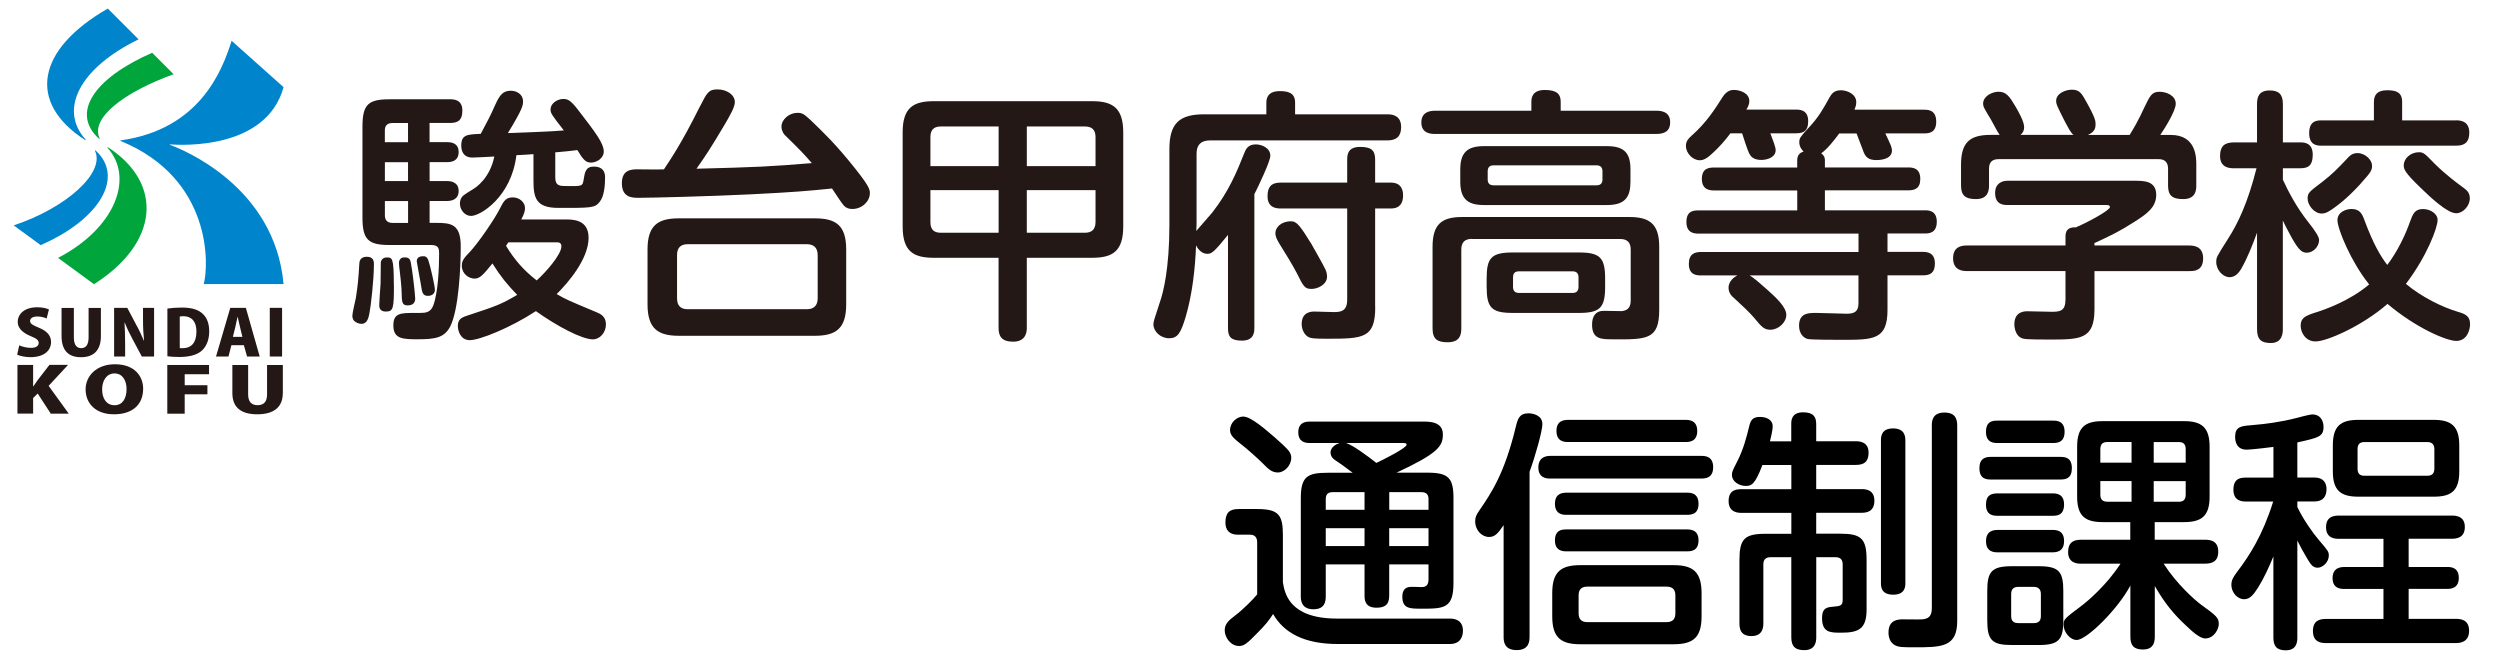 <?xml version="1.0" encoding="UTF-8"?><svg id="b" xmlns="http://www.w3.org/2000/svg" viewBox="0 0 526 140"><defs><style>.m{fill:#00a63c;}.n{fill:#231815;}.o{fill:#0085cd;}</style></defs><path class="n" d="M9.82,67.01c-.41-.18-1.09-.42-2-.42-1,0-1.49.44-1.49.94,0,.57.47.85,1.85,1.42,1.81.73,2.56,1.74,2.56,3.01,0,1.87-1.57,3.19-4.32,3.19-1.15,0-2.28-.27-2.81-.53l.44-1.96c.6.28,1.56.53,2.47.53,1.09,0,1.62-.42,1.62-1.03s-.51-.97-1.69-1.44c-1.79-.74-2.72-1.75-2.72-2.97,0-1.73,1.47-3.1,4.1-3.1,1.09,0,1.93.21,2.47.45l-.49,1.92Z"/><path class="n" d="M21.23,70.72c0,2.93-1.47,4.44-4.19,4.44s-4.09-1.51-4.09-4.46v-5.91h2.59v6.19c0,1.58.59,2.27,1.54,2.27s1.56-.64,1.56-2.27v-6.19h2.59v5.93Z"/><path class="n" d="M32.41,75.01h-2.57l-1.99-3.72c-.53-.98-1.18-2.32-1.59-3.38h-.06c.07,1.19.13,2.76.13,4.58v2.52h-2.32v-10.24h2.77l1.94,3.67c.52.91,1.13,2.23,1.56,3.26h.03c-.13-1.19-.22-2.79-.22-4.49v-2.44h2.33v10.24Z"/><path class="n" d="M35.23,64.92c.78-.12,1.85-.21,2.99-.21,1.88,0,3.12.33,4.07,1.01,1.1.81,1.73,2.11,1.73,3.99,0,2.18-.84,3.52-1.78,4.25-1.01.78-2.56,1.15-4.53,1.15-1.1,0-1.94-.08-2.49-.15v-10.04ZM37.81,73.23c.16.03.41.03.62.03,1.69.01,2.9-1.01,2.9-3.54,0-2.13-1.09-3.19-2.72-3.19-.37,0-.62.03-.79.07v6.64Z"/><path class="n" d="M54.65,75.01h-2.67l-.67-2.38h-2.62l-.62,2.38h-2.62l3-10.24h3.28l2.91,10.24ZM51,70.87l-.5-2.05c-.15-.61-.34-1.52-.49-2.15h-.03c-.15.63-.34,1.57-.47,2.15l-.51,2.05h2Z"/><path class="n" d="M56.76,64.77h2.59v10.24h-2.59v-10.24Z"/><path class="n" d="M14.45,87.03h-3.77l-2.75-4.23-.96.95v3.27h-3.3v-10.24h3.3v4.5h.06c.26-.41.55-.81.83-1.22l2.54-3.29h3.92l-4.09,4.41,4.22,5.83Z"/><path class="n" d="M30.12,81.77c0,3.56-2.47,5.4-6.14,5.4-4.01,0-5.97-2.44-5.97-5.24s2.26-5.29,6.18-5.29c4.24,0,5.93,2.64,5.93,5.13ZM21.49,81.89c-.02,1.96.92,3.37,2.6,3.37s2.54-1.4,2.54-3.41c0-1.79-.85-3.28-2.54-3.28s-2.6,1.56-2.6,3.32Z"/><path class="n" d="M35.2,87.03v-10.24h8.78v1.95h-5.12v2.31h4.78v1.91h-4.78v4.08h-3.66Z"/><path class="n" d="M59.5,82.73c0,2.93-1.89,4.44-5.37,4.44s-5.24-1.51-5.24-4.46v-5.91h3.32v6.19c0,1.58.75,2.26,1.98,2.26s2-.63,2-2.26v-6.19h3.32v5.94Z"/><path class="o" d="M35.76,30.38c2.59.2,20.3,1.09,23.9-12.04l-10.93-9.76c-1.99,6.35-6.75,18.63-23.32,20.95h0s-.02,0-.04.02c-.03.02-.04.06-.01.1,0,.01.02.02.04.02h0c19.31,7.93,18.55,26.21,17.46,30.1h16.8c-1.84-20.56-21.24-28.32-23.91-29.3,0,0-.02,0-.02-.01-.01-.02-.01-.04,0-.06,0,0,.02,0,.02,0Z"/><path class="m" d="M22.73,30.97s-.02-.01-.04,0c-.04,0-.08.04-.08.08,0,.02,0,.04.02.05h0c5.66,6.33,1.6,16.93-10.42,23.16l7.56,5.54c13.65-8.66,14.73-21.15,2.96-28.81Z"/><path class="o" d="M20.11,31.65s-.02-.01-.03-.02c-.04,0-.08.02-.09.06,0,.02,0,.03,0,.05h0c2.16,4.57-5.97,11.97-17.11,15.68l5.67,4.15c12.6-5.48,17.64-14.41,11.55-19.92Z"/><path class="o" d="M17.9,29.46s.03.01.04.01c.04,0,.08-.04.08-.08,0-.02,0-.03-.02-.05h0c-5.7-6.31-1.21-15.05,11.16-21.06l-6.48-6.48C7.62,10.46,5.72,21.58,17.9,29.46Z"/><path class="m" d="M20.83,29.21s.02.02.04.02c.04,0,.08-.02.09-.06,0-.01,0-.03,0-.05h0c-2.04-4.28,5.24-9.78,15.57-13.5l-4.52-4.52c-12.3,5.39-17.17,12.7-11.16,18.11Z"/><path class="n" d="M78.67,55.75c0,2.91-.62,8.63-.95,10.2-.17.9-.45,2.19-1.68,2.19-.51,0-1.18-.28-1.51-.62-.39-.39-.39-.9-.39-1.12,0-.56.62-3.19.73-3.7.45-2.8.56-4.37.73-7.17,0-.51.17-1.51,1.57-1.51,1.51,0,1.51,1.06,1.51,1.74ZM90.39,29.91h3.7c.51,0,2.41,0,2.41,2.07,0,1.79-1.29,2.13-2.41,2.13h-3.7v3.98h3.64c.39,0,2.47,0,2.47,2.07,0,1.85-1.51,2.13-2.47,2.13h-3.64v4.6h1.34c3.14,0,5.21.22,5.21,4.93,0,4.2-.39,13.34-2.24,16.93-1.23,2.3-3.14,2.63-6.67,2.63-3.19,0-5.27,0-5.27-2.91,0-2.69,1.62-2.63,4.82-2.63h.78c1.23,0,2.24-.11,2.8-1.57,1.01-2.69,1.23-7.9,1.23-10.87,0-.9,0-1.85-1.62-1.85h-8.74c-4.54,0-5.77-1.06-5.77-5.83v-19c0-4.76,1.18-5.83,5.77-5.83h12.67c.67,0,2.58,0,2.58,2.35,0,1.96-.78,2.63-2.58,2.63h-4.32v4.03ZM82.88,59.95c0,4.99-.11,5.6-1.74,5.6-1.29,0-1.35-.95-1.35-1.35,0-.56.22-3.75.28-4.48,0-.73.05-4.32.05-4.54.11-.62.56-1.01,1.23-1.01,1.18,0,1.51,0,1.51,5.77ZM85.85,29.91v-4.03h-3.25c-1.12,0-1.63.56-1.63,1.57v2.47h4.87ZM85.85,34.12h-4.87v3.98h4.87v-3.98ZM85.85,42.3h-4.87v2.97c0,1.01.45,1.63,1.63,1.63h3.25v-4.6ZM86.41,55.13c.34,1.51.95,6.89.95,7.73,0,1.23-1.06,1.4-1.57,1.4-1.29,0-1.23-.84-1.29-2.75,0-.84-.28-3.81-.39-4.43-.06-.34-.17-1.46-.17-1.74,0-.73.45-1.18,1.06-1.18.56,0,1.23,0,1.4.95ZM90.27,55.24c.28.9,1.23,4.88,1.23,5.72,0,1.29-1.34,1.29-1.46,1.29-1.12,0-1.23-.73-1.46-2.24-.11-.78-.9-4.82-.9-5.04,0-1.06,1.06-1.06,1.46-1.06.73,0,.95.67,1.12,1.34ZM118.91,46.17c1.63,0,4.93,0,4.93,3.87,0,4.43-4.31,9.47-6.72,11.83,2.07,1.18,2.19,1.23,8.24,3.76.95.39,2.13.9,2.13,2.63s-1.29,3.14-2.75,3.14c-2.35,0-7.68-2.86-11.99-5.94-5.38,3.53-11.88,6.11-13.9,6.11s-2.52-2.07-2.52-2.97c0-1.29.62-1.74,1.79-2.13,6.67-2.19,7.34-2.47,10.7-4.43-2.13-2.19-3.53-3.92-5.21-6.61-1.91,2.35-2.63,3.19-3.75,3.19-1.23,0-2.69-1.01-2.69-2.69,0-.78.11-1.34,1.63-2.86,1.85-1.96,5.38-7.12,6.5-9.41.73-1.51,1.29-2.13,2.58-2.13,1.46,0,2.58,1.06,2.58,2.24,0,.56-.11,1.12-.78,2.41h9.25ZM112.24,32.43c-.5.06-2.41.17-3.59.22-1.06,8.85-7.62,12.78-9.53,12.78-1.4,0-2.35-1.35-2.35-2.58,0-.39.06-.78.28-1.18.22-.45.45-.62,2.63-1.96.45-.28,3.42-2.24,4.32-6.78-.95.05-3.81.22-4.6.22-2.3,0-2.35-2.02-2.35-2.52,0-2.3,1.23-2.35,4.09-2.47,1.51-2.8,1.96-3.64,3.08-6.16.95-2.07,1.63-2.91,3.25-2.91,1.34,0,2.58.84,2.58,2.19,0,.9-.06,1.57-3.19,6.72,5.94-.22,9.25-.34,11.77-.56-2.52-3.25-2.8-3.59-2.8-4.43,0-1.23,1.4-2.19,2.69-2.19.95,0,1.57.28,3.19,2.41,3.64,4.71,5.32,6.95,5.32,8.63,0,1.51-1.57,2.35-2.69,2.35-1.23,0-1.74-.84-2.86-2.63-.28.06-4.04.45-4.37.45h-.28v5.32c0,1.74.9,1.79,2.35,1.79,3.36.06,3.36,0,3.59-1.18.28-1.79.45-2.91,2.19-2.91,1.23,0,2.35.5,2.35,2.24,0,1.62-.17,3.98-1.12,5.16-1.01,1.35-1.96,1.29-8.74,1.29-4.76,0-5.21-2.18-5.21-5.83v-5.49ZM106.97,50.99c-.17.22-.22.28-.5.73,1.74,2.86,3.53,4.99,6.44,7.28,1.85-1.62,5.21-5.44,5.21-7.17,0-.84-.67-.84-.9-.84h-10.26Z"/><path class="n" d="M147.27,22.4c1.51-2.97,1.85-3.59,3.7-3.59s3.64,1.06,3.64,2.69c0,1.06-1.12,2.97-2.07,4.59-2.86,4.82-3.98,6.56-6,9.41,13.11-.34,15.24-.45,24.27-1.18-1.96-2.24-2.35-2.63-5.66-5.88-.22-.17-.73-.95-.73-1.79,0-1.51,1.62-2.91,3.36-2.91,1.06,0,1.4.28,2.75,1.51,2.8,2.69,5.32,5.1,9.3,10.09,3.08,3.87,3.19,4.54,3.19,5.32,0,1.68-1.62,3.31-3.7,3.31-.73,0-1.29-.22-1.74-.67-.45-.45-2.13-3.08-2.52-3.64-4.87.5-8.07.78-17.15,1.23-7.9.39-20.62.73-23.54.73-1.29,0-3.53,0-3.53-3.08,0-2.91,2.13-2.91,3.36-2.91.78,0,4.6.06,5.49,0,1.29-1.96,3.64-5.32,7.57-13.23ZM178.04,64.04c0,5.16-2.24,6.61-6.61,6.61h-28.58c-4.37,0-6.61-1.46-6.61-6.61v-11.54c0-5.1,2.18-6.56,6.61-6.56h28.58c4.37,0,6.61,1.4,6.61,6.56v11.54ZM172.04,53.68c0-1.57-.84-2.3-2.3-2.3h-25.05c-1.46,0-2.24.73-2.24,2.3v9.08c0,1.63.84,2.3,2.24,2.3h25.05c1.46,0,2.3-.73,2.3-2.3v-9.08Z"/><path class="n" d="M216.04,68.98c0,.67-.06,2.91-2.86,2.91-2.41,0-3.08-1.12-3.08-2.91v-14.74h-13.62c-4.32,0-6.56-1.35-6.56-6.61v-19.78c0-5.15,2.19-6.56,6.56-6.56h33.29c4.32,0,6.56,1.4,6.56,6.56v19.78c0,5.21-2.19,6.61-6.56,6.61h-13.73v14.74ZM195.76,34.96h14.35v-8.35h-12.16c-1.51,0-2.19.73-2.19,2.24v6.11ZM195.76,40v6.73c0,1.68.84,2.24,2.19,2.24h12.16v-8.97h-14.35ZM230.5,34.96v-6.11c0-1.51-.73-2.24-2.24-2.24h-12.22v8.35h14.46ZM216.04,48.97h12.22c1.4,0,2.24-.67,2.24-2.24v-6.73h-14.46v8.97Z"/><path class="n" d="M263.91,69.09c0,.79-.06,2.58-2.63,2.58-2.3,0-2.91-.84-2.91-2.58v-19.67c-3.03,3.75-3.47,3.98-4.37,3.98-1.12,0-1.91-.9-2.35-1.79-.17,4.76-.78,10.31-2.19,15.08-1.01,3.31-1.63,4.48-3.47,4.48s-3.31-1.46-3.31-2.91c0-.62.17-1.06,1.4-4.82.67-1.91,1.96-6.95,1.96-16.08v-15.97c0-5.49,2.13-7.34,7.34-7.34h13.06v-2.47c0-1.68,1.06-2.41,2.8-2.41s3.25.34,3.25,2.41v2.47h19.45c1.18,0,2.86.34,2.86,2.69,0,1.91-.95,2.8-2.86,2.8h-37.32c-2.02,0-2.86,1.01-2.86,2.8v14.74c0,.28-.06,1.29-.06,1.51.5-.62,2.86-3.25,3.31-3.81,3.53-4.48,5.27-8.74,6.78-12.55.28-.73.73-1.85,2.41-1.85,1.18,0,3.08.67,3.08,2.41,0,1.12-2.47,6.33-3.36,8.07v28.25ZM289.35,64.6c0,6.61-2.52,6.67-10.26,6.67-2.8,0-3.31-.11-3.76-.34-.9-.45-1.46-1.63-1.46-2.75,0-2.63,2.13-2.63,2.69-2.63.62,0,3.47.11,4.09.11,1.46,0,2.8-.17,2.8-2.63v-19.17h-14.01c-.67,0-2.75,0-2.75-2.58,0-1.96.78-2.86,2.75-2.86h14.01v-4.88c0-.95.11-2.63,2.69-2.63,2.18,0,3.19.56,3.19,2.63v4.88h3.36c1.79,0,2.52,1.12,2.52,2.69,0,1.46-.56,2.75-2.52,2.75h-3.36v20.74ZM276.01,51.49c.11.23,2.41,4.2,2.86,5.21.23.45.34,1.06.34,1.51,0,1.62-1.9,2.58-3.25,2.58-1.46,0-1.68-.45-3.19-3.47-.84-1.62-2.41-4.15-3.59-6.05-.45-.78-.84-1.4-.84-2.24,0-1.06,1.06-2.47,3.31-2.47,1.29,0,2.02,1.18,4.37,4.93Z"/><path class="n" d="M348.54,23.3c.95,0,2.86.17,2.86,2.41,0,1.96-1.29,2.47-2.86,2.47h-46.63c-.67,0-2.86,0-2.86-2.41,0-2.24,1.85-2.47,2.86-2.47h20.29v-1.85c0-1.01.28-2.52,2.86-2.52s3.31.95,3.31,2.47v1.9h20.18ZM309.7,50.26c-1.51,0-2.24.73-2.24,2.24v16.59c0,1.23-.22,2.92-2.86,2.92-2.02,0-3.19-.51-3.19-2.92v-17.15c0-4.76,1.91-6.28,6.22-6.28h35.19c4.32,0,6.28,1.51,6.28,6.28v13.23c0,6.28-2.52,6.28-9.81,6.22-2.35,0-4.32,0-4.32-3.08,0-1.68.67-2.91,2.47-2.91.62,0,3.19.06,3.75.06,1.12-.11,1.91-.62,1.91-2.24v-10.7c0-1.4-.62-2.24-2.24-2.24h-31.16ZM343.05,38.21c0,3.25-1.12,4.93-4.93,4.93h-25.95c-3.53,0-4.93-1.46-4.93-4.93v-2.58c0-3.53,1.51-4.88,4.93-4.88h25.95c3.64,0,4.93,1.46,4.93,4.88v2.58ZM337.72,60.35c0,4.37-1.06,5.49-5.49,5.49h-13.95c-4.43,0-5.49-1.06-5.49-5.49v-1.74c0-4.32.95-5.49,5.49-5.49h13.95c4.43,0,5.49,1.12,5.49,5.49v1.74ZM337.16,36.08c0-.78-.34-1.29-1.23-1.29h-21.69c-.9,0-1.23.5-1.23,1.29v1.68c0,.78.39,1.23,1.23,1.23h21.69c.78,0,1.23-.39,1.23-1.23v-1.68ZM332.12,58.38c0-.84-.39-1.29-1.23-1.29h-11.32c-1.06,0-1.23.67-1.23,1.29v1.96c0,.78.34,1.29,1.23,1.29h11.32c.73,0,1.23-.34,1.23-1.29v-1.96Z"/><path class="n" d="M364.07,28.06c-1.18,1.62-2.58,3.08-3.36,3.81-1.23,1.18-2.07,1.85-3.08,1.85-1.4,0-2.91-1.4-2.91-3.03,0-1.01.51-1.51,1.18-2.13,3.25-2.86,5.1-5.89,6.56-8.18.9-1.4,1.91-1.46,2.35-1.46,1.23,0,3.25.62,3.25,2.35,0,.67-.28,1.23-.62,1.79h10.42c.73,0,2.58,0,2.58,2.41,0,1.91-.73,2.58-2.58,2.58h-5.38c.45,1.18,1.12,2.86,1.12,3.53,0,1.51-1.74,2.07-3.02,2.07-1.68,0-2.24-.78-2.47-1.23-.39-.62-1.35-3.7-1.57-4.37h-2.47ZM386.99,28.06c-1.18,1.57-2.47,3.25-3.81,4.2.78.56.78,1.18.78,1.51v1.46h17.49c.9,0,2.58.06,2.58,2.41,0,2.08-1.23,2.41-2.58,2.41h-17.49v4.2h21.02c.73,0,2.52,0,2.52,2.41s-1.68,2.47-2.52,2.47h-7.85v3.87h7.45c.84,0,2.52.11,2.52,2.41s-1.34,2.52-2.52,2.52h-7.45v7.29c0,6.28-2.97,6.28-9.53,6.28-1.35,0-6.5,0-7.23-.17-.78-.17-1.85-1.01-1.85-2.8,0-2.69,2.02-2.69,3.59-2.69.84,0,5.89.17,6.44.17,1.62,0,2.47-.45,2.47-2.19v-5.88h-22.92c.84.45,2.75,2.13,3.87,3.14,1.68,1.51,3.87,3.53,3.87,5.16s-1.68,3.14-3.36,3.14c-1.34,0-1.85-.62-3.42-2.52-.78-.95-2.69-2.75-4.09-4.03-.62-.5-1.29-1.18-1.29-2.3,0-1.35,1.18-2.24,1.85-2.58h-7.62c-.9,0-2.58-.06-2.58-2.41,0-2.13,1.23-2.52,2.58-2.52h33.12v-3.87h-33.63c-.73,0-2.58,0-2.58-2.41s1.51-2.47,2.58-2.47h20.74v-4.2h-17.49c-.67,0-2.58,0-2.58-2.41s1.68-2.41,2.69-2.41h17.37v-1.46c0-1.29.67-1.68,1.34-1.91-.9-.9-.9-1.68-.9-1.96,0-.84.17-1.06,1.85-2.91,2.13-2.24,3.08-3.92,4.54-6.56.39-.67.9-1.46,2.35-1.46,1.23,0,3.25.73,3.25,2.52,0,.73-.28,1.29-.39,1.57h14.63c.9,0,2.58.06,2.58,2.52,0,2.3-1.46,2.47-2.58,2.47h-8.13c.22.45,1.01,2.13,1.18,2.58.17.45.22.84.22,1.01,0,2.02-2.86,2.02-3.31,2.02-1.63,0-2.24-.67-2.63-1.62-.22-.62-1.29-3.42-1.51-3.98h-3.64Z"/><path class="n" d="M460.63,51.66c.67,0,2.91,0,2.91,2.69s-1.96,2.69-2.91,2.69h-19.95v8.01c0,6.39-2.97,6.39-9.58,6.39-1.06,0-4.65,0-5.32-.17-1.74-.34-1.96-2.41-1.96-3.03,0-2.75,2.18-2.75,2.8-2.75.28,0,4.31.11,5.1.11,1.79,0,2.86-.22,2.86-2.63v-5.94h-20.74c-.67,0-2.91,0-2.91-2.69,0-2.47,1.79-2.69,2.91-2.69h20.74v-1.96c0-1.68,1.18-1.9,2.18-1.85,2.86-1.23,7.17-3.64,7.17-4.26,0-.45-.45-.45-1.01-.45h-20.57c-.67,0-2.58,0-2.58-2.52,0-2.07,1.51-2.58,2.63-2.58h26.62c2.07,0,4.65,0,4.65,2.97,0,2.63-2.02,4.03-4.48,5.6-3.19,2.07-5.21,3.03-8.52,4.54v.5h19.95ZM436.31,28.4c-.62-.34-1.51-2.19-2.13-3.36-1.4-2.8-1.57-3.14-1.57-3.81,0-1.57,1.96-2.36,3.31-2.36,1.63,0,2.07.79,3.03,2.52,1.96,3.47,1.96,4.15,1.96,4.76,0,.67-.11,1.62-1.63,2.24h8.8c.84-1.35,1.96-3.31,3.03-5.66,1.29-2.69,1.63-3.42,3.31-3.42,1.29,0,3.36.73,3.36,2.52,0,1.46-2.19,4.99-3.25,6.56h2.19c5.38,0,5.38,4.76,5.38,6.28v4.31c0,.84,0,2.91-2.75,2.91-2.41,0-3.19-.84-3.19-2.86v-3.53c0-1.29-.62-2.02-2.02-2.02h-33.63c-1.68,0-2.02,1.01-2.02,2.02v3.48c0,.9-.06,2.91-2.75,2.91-2.19,0-3.14-.73-3.14-2.86v-4.37c0-4.65,1.79-6.28,6.22-6.28h1.91c-.39-.45-1.57-2.8-1.85-3.25-1.46-2.41-1.63-2.69-1.63-3.36,0-1.46,1.79-2.47,3.25-2.47,1.63,0,2.3,1.01,3.48,2.97.73,1.23,1.9,3.31,1.9,4.48,0,.95-.5,1.4-.78,1.63h11.21Z"/><path class="n" d="M480.31,69.25c0,.95-.17,2.92-2.52,2.92-1.9,0-2.91-.62-2.91-2.92v-20.29c-.9,2.47-2.02,5.32-3.31,7.57-.62,1.06-1.4,1.79-2.47,1.79-1.35,0-2.8-1.46-2.8-3.19,0-1.01.06-1.06,2.47-4.88,2.07-3.19,4.2-7.68,6-14.85h-4.76c-.73,0-2.91,0-2.91-2.58,0-2.07.95-2.86,2.91-2.86h4.87v-8.07c0-1.34.28-2.86,2.69-2.86,1.85,0,2.75.79,2.75,2.86v8.07h3.7c.67,0,2.58,0,2.58,2.58,0,2.18-.84,2.86-2.58,2.86h-3.7v2.41c1.01,2.19,2.75,5.66,5.38,8.97q2.24,2.8,2.24,3.7c0,1.46-1.29,2.69-2.58,2.69-1.01,0-1.68-.51-3.14-3.08-.78-1.46-1.46-2.69-1.91-3.7v22.86ZM507.1,46.56c.56-1.51.95-2.58,2.69-2.58,1.51,0,3.08.95,3.08,2.3,0,1.63-2.24,7.62-6.67,13.45,3.36,2.8,7.62,4.88,10.98,5.89,1.62.45,2.52.95,2.52,2.58,0,1.29-.67,3.53-2.91,3.53-1.96,0-8.35-2.63-14.46-7.79-5.32,4.65-12.78,7.9-15.13,7.9-2.18,0-3.14-1.96-3.14-3.31,0-1.63.95-2.07,3.03-2.75,1.85-.56,7.23-2.41,11.38-5.94-3.87-4.82-6.67-11.71-6.67-13.51,0-1.68,1.74-2.36,2.97-2.36,1.74,0,2.24,1.06,2.69,2.3,1.85,4.99,3.36,7.57,4.82,9.47,2.13-2.8,3.81-6.28,4.82-9.19ZM496.62,38.71c-1.01,1.12-3.03,3.25-5.55,5.04-1.01.73-1.74,1.18-2.58,1.18-1.57,0-2.97-1.74-2.97-3.19,0-1.12.33-1.4,3.02-3.42,2.07-1.57,3.48-3.03,5.27-4.93.56-.62,1.12-1.18,2.19-1.18,1.68,0,3.08,1.46,3.08,2.63,0,.9-.11,1.29-2.47,3.87ZM516.79,25.32c.62,0,2.75,0,2.75,2.58,0,1.96-.9,2.75-2.75,2.75h-28.36c-.78,0-2.58,0-2.58-2.63s1.63-2.69,2.58-2.69h11.04v-3.87c0-1.4.62-2.47,2.75-2.47,1.91,0,3.19.39,3.19,2.47v3.87h11.38ZM512.08,34.28c2.52,2.52,5.15,4.43,6.22,5.21.67.5,1.35,1.01,1.35,2.24,0,1.62-1.46,3.14-2.86,3.14-1.91,0-5.49-3.42-7.4-5.27-3.59-3.42-3.64-4.09-3.64-4.82,0-1.46,1.46-2.75,3.19-2.75.95,0,1.23.28,3.14,2.24Z"/><path d="M281.48,135.5c-7.05,0-11.34-2.33-13.62-6.31-.9,1.38-1.54,2.23-3.45,4.13-1.96,2.01-2.65,2.6-3.71,2.6-1.75,0-3.02-1.8-3.02-3.29,0-1.32.79-2.07,2.12-3.07,1.64-1.22,3.81-3.39,4.71-4.5v-10.86c0-.42,0-1.7-1.48-1.7h-2.6c-1.85,0-2.6-1.06-2.6-2.54,0-2.01.79-2.86,2.76-2.86h3.87c4.51,0,5.46,1.17,5.46,5.46v9.96c.37,2.17,1.22,7.63,11.39,7.63h23.79c1.22,0,2.7.48,2.7,2.54,0,.42,0,2.81-2.76,2.81h-23.58ZM261.61,87.65c1.64,0,4.88,2.92,6.68,4.45.74.69,2.6,2.23,3.07,3.07.26.42.32.79.32,1.17,0,1.59-1.43,3.07-2.81,3.07-1.22,0-1.96-.64-3.18-1.91-1.11-1.11-3.44-3.18-4.56-4.03-1.32-1.06-2.33-1.8-2.33-2.97,0-1.59,1.43-2.86,2.81-2.86ZM284.61,99.47c-1.54-1.17-2.92-2.17-3.45-2.49-.58-.37-1.22-.85-1.22-1.86,0-.05.05-1.32,1.91-1.91h-6.31c-1.01,0-2.38-.27-2.38-2.28,0-2.23,1.86-2.23,2.44-2.23h23.74c1.43,0,4.24,0,4.24,2.7,0,2.49-1.01,3.97-9.75,8.05h6.52c4.4,0,5.46,1.11,5.46,5.35v17.86c0,5.3-1.91,5.41-6.68,5.41-2.49,0-4.08,0-4.08-2.54,0-.69.16-1.75,1.32-2.01.37-.11,2.23,0,2.65,0,.53,0,1.54,0,1.54-1.59v-3.18h-8.27v6.57c0,2.01-1.01,2.54-2.7,2.54-2.38,0-2.49-1.64-2.49-2.54v-6.57h-8.16v6.84c0,1.91-1.01,2.6-2.6,2.6-2.65,0-2.65-2.12-2.65-2.7v-20.67c0-4.5,1.33-5.35,5.62-5.35h5.3ZM287.1,107.26v-3.71h-6.73c-1.17,0-1.43.69-1.43,1.48v2.23h8.16ZM287.1,111.13h-8.16v3.76h8.16v-3.76ZM283.23,93.21c1.54.53,4.45,2.7,6.36,4.19,1.17-.53,6.36-3.13,6.36-3.82,0-.37-.42-.37-.74-.37h-11.98ZM292.29,107.26h8.27v-2.23c0-.95-.42-1.48-1.48-1.48h-6.78v3.71ZM300.56,111.13h-8.27v3.76h8.27v-3.76Z"/><path d="M321.81,134.02c0,.74,0,2.76-2.7,2.76-2.54,0-2.75-1.7-2.75-2.76v-23.53c-1.17,1.7-1.8,2.49-3.07,2.49-1.48,0-2.91-1.38-2.91-3.29,0-.79.16-1.27.9-2.33,2.54-3.71,5.3-7.79,7.68-17.7.37-1.48.69-2.7,2.65-2.7.85,0,2.91.37,2.91,2.28,0,1.38-1.48,6.73-2.7,10.02v34.76ZM326.16,100.69c-.58,0-2.49,0-2.49-2.33s1.86-2.44,2.49-2.44h31.8c.69,0,2.49,0,2.49,2.38s-1.8,2.38-2.49,2.38h-31.8ZM358.01,129.67c0,4.4-1.7,5.88-5.88,5.88h-19.66c-4.13,0-5.88-1.48-5.88-5.88v-4.88c0-4.4,1.75-5.88,5.88-5.88h19.66c3.97,0,5.88,1.32,5.88,5.88v4.88ZM329.6,108.32c-.64,0-2.44,0-2.44-2.33,0-2.12,1.48-2.33,2.44-2.33h25.33c.69,0,2.44,0,2.44,2.33,0,2.17-1.43,2.33-2.44,2.33h-25.33ZM329.6,116c-.64,0-2.44,0-2.44-2.28s1.54-2.33,2.44-2.33h25.28c.69,0,2.49,0,2.49,2.28s-1.59,2.33-2.44,2.33h-25.33ZM329.92,93c-.64,0-2.44,0-2.44-2.33,0-2.17,1.59-2.33,2.44-2.33h24.69c.64,0,2.49,0,2.49,2.33s-1.8,2.33-2.49,2.33h-24.69ZM352.5,125.33c0-1.01-.32-1.91-1.91-1.91h-16.59c-1.54,0-1.86.9-1.86,1.91v3.66c0,1.22.53,1.91,1.86,1.91h16.59c1.54,0,1.91-.85,1.91-1.91v-3.66Z"/><path d="M376.88,92.84v-3.6c0-.69,0-2.49,2.49-2.49,2.17,0,2.76.95,2.76,2.49v3.6h8.32c.58,0,2.7,0,2.7,2.38,0,1.91-.9,2.6-2.7,2.6h-8.32v5.09h9.54c.64,0,2.7,0,2.7,2.44s-1.85,2.54-2.7,2.54h-9.54v4.4h5.09c4.35,0,5.51,1.01,5.51,5.51v10.44c0,4.13-1.7,4.88-5.4,4.88-2.17,0-3.97,0-3.97-3.07,0-1.59.48-2.28,2.12-2.38,1.7-.16,2.22-.16,2.22-1.48v-7.47c0-1.01-.53-1.48-1.48-1.48h-4.08v16.85c0,.79-.11,2.7-2.49,2.7-1.8,0-2.76-.64-2.76-2.7v-16.85h-4.4c-.95,0-1.48.48-1.48,1.48v12.35c0,.69,0,2.76-2.49,2.76s-2.54-1.8-2.54-2.76v-13.25c0-4.4,1.06-5.51,5.46-5.51h5.46v-4.4h-10.44c-.63,0-2.76,0-2.76-2.49s1.86-2.49,2.76-2.49h10.44v-5.09h-6.09c-1.59,4.24-2.38,4.4-3.5,4.4-1.38,0-2.91-.9-2.91-2.33,0-.64.11-.85,1.11-2.81,1.32-2.6,1.91-4.93,2.54-7.47.27-1.11.64-1.91,2.23-1.91,1.32,0,2.7.53,2.7,2.01,0,.74-.42,2.54-.58,3.13h4.5ZM400.89,122.68c0,.64,0,2.44-2.54,2.44s-2.6-1.64-2.6-2.44v-30c0-.69,0-2.54,2.54-2.54,2.33,0,2.6,1.48,2.6,2.54v30ZM406.45,89.56c0-.95.11-2.76,2.65-2.76,2.33,0,2.7,1.38,2.7,2.76v41.07c0,5.56-3.29,5.56-9.06,5.56-2.7,0-3.23-.05-3.92-.37-1.22-.58-1.48-1.85-1.48-2.75,0-2.76,2.17-2.76,3.07-2.76.64,0,3.45.05,4.03,0,1.06-.11,2.02-.42,2.02-2.33v-38.42Z"/><path d="M433.48,96.13c.9,0,2.44.05,2.44,2.38,0,2.12-1.22,2.38-2.44,2.38h-14.57c-.79,0-2.44,0-2.44-2.38,0-2.07,1.22-2.38,2.44-2.38h14.57ZM431.95,88.5c.69,0,2.44,0,2.44,2.33,0,2.17-1.38,2.38-2.44,2.38h-11.66c-.69,0-2.44,0-2.44-2.33s1.48-2.38,2.44-2.38h11.66ZM431.84,103.81c.69,0,2.44,0,2.44,2.33s-1.54,2.38-2.44,2.38h-11.5c-.79,0-2.49,0-2.49-2.33,0-2.12,1.22-2.38,2.49-2.38h11.5ZM431.84,111.5c.69,0,2.44,0,2.44,2.33s-1.7,2.38-2.54,2.38h-11.39c-.69,0-2.49,0-2.49-2.33,0-2.17,1.48-2.38,2.49-2.38h11.5ZM434.12,130.52c0,4.08-.95,5.19-5.14,5.19h-5.72c-4.13,0-5.14-1.01-5.14-5.19v-6.2c0-4.03.9-5.19,5.19-5.19h5.62c4.24,0,5.19,1.11,5.19,5.19v6.2ZM429.4,124.96c0-1.01-.58-1.48-1.48-1.48h-3.29c-.79,0-1.48.32-1.48,1.48v4.66c0,1.01.48,1.48,1.48,1.48h3.29c1.01,0,1.48-.48,1.48-1.48v-4.66ZM453.36,113.56h10.6c.9,0,2.76.11,2.76,2.49,0,2.07-1.27,2.54-2.76,2.54h-8.74c2.76,4.29,6.52,7.63,7.9,8.64,3.29,2.38,3.71,2.76,3.71,4.08,0,1.06-1.01,3.02-2.86,3.02-1.17,0-2.92-1.64-4.19-2.86-2.28-2.12-4.24-4.4-6.41-8.16v10.65c0,1.59-.58,2.7-2.49,2.7-2.01,0-2.65-.95-2.65-2.7v-10.76c-2.6,4.93-9.17,11.45-11.29,11.45-1.43,0-2.76-1.7-2.76-3.18,0-1.17.05-1.22,4.13-4.29.69-.53,4.88-3.97,7.84-8.58h-8.27c-.63,0-2.75,0-2.75-2.44,0-1.91.95-2.6,2.75-2.6h10.33v-3.71h-5.83c-3.71,0-5.35-1.32-5.35-5.35v-10.54c0-4.08,1.7-5.35,5.35-5.35h17.17c3.66,0,5.35,1.32,5.35,5.35v10.54c0,3.97-1.59,5.35-5.35,5.35h-6.2v3.71ZM448.48,97.35v-4.35h-5.09c-.95,0-1.48.42-1.48,1.48v2.86h6.57ZM448.48,101.22h-6.57v2.86c0,1.06.53,1.48,1.48,1.48h5.09v-4.35ZM453.14,97.35h6.73v-2.86c0-1.06-.53-1.48-1.43-1.48h-5.3v4.35ZM453.14,101.22v4.35h5.3c.74,0,1.43-.27,1.43-1.48v-2.86h-6.73Z"/><path d="M483.36,100.47h3.6c1.96,0,2.54,1.22,2.54,2.44,0,1.43-.64,2.6-2.54,2.6h-3.6v1.17c1.27,2.65,3.23,5.41,4.45,6.84,2.07,2.44,2.17,2.54,2.17,3.39,0,1.38-1.32,2.54-2.33,2.54-1.06,0-1.48-.74-2.17-1.85-1.01-1.7-1.43-2.49-2.12-3.87v20.4c0,.69,0,2.7-2.44,2.7-1.96,0-2.6-.95-2.6-2.7v-17.06c-.9,2.23-2.01,4.61-3.23,6.57-.96,1.48-1.7,2.44-2.91,2.44-1.48,0-2.7-1.48-2.7-3.02,0-1.01.42-1.64,1.06-2.54,2.7-3.55,5.46-7.74,7.74-15h-5.67c-.74,0-2.7,0-2.7-2.49s1.64-2.54,2.7-2.54h5.72v-6.46c-.05,0-4.5.58-5.62.58-2.23,0-2.44-1.86-2.44-2.7,0-2.12,1.22-2.28,3.34-2.44,3.13-.26,6.31-.69,9.38-1.48,3.02-.79,3.23-.79,3.66-.79,1.32,0,2.22,1.11,2.22,2.6,0,2.07-1.01,2.28-5.51,3.29v7.42ZM506.78,119.29h8.11c.63,0,2.44,0,2.44,2.28s-1.75,2.33-2.44,2.33h-8.11v6.31h9.96c.69,0,2.76,0,2.76,2.49s-2.01,2.6-2.76,2.6h-27.34c-.96,0-2.76-.11-2.76-2.54,0-2.17,1.38-2.54,2.76-2.54h12.08v-6.31h-8.27c-.58,0-2.44,0-2.44-2.28s1.86-2.33,2.44-2.33h8.27v-5.94h-9.38c-.69,0-2.7,0-2.7-2.44,0-2.28,1.7-2.44,2.7-2.44h23.74c.69,0,2.76,0,2.76,2.38s-1.86,2.49-2.76,2.49h-9.06v5.94ZM517.43,99.2c0,4.08-1.7,5.3-5.35,5.3h-15.9c-3.6,0-5.35-1.22-5.35-5.3v-5.51c0-4.03,1.64-5.35,5.35-5.35h15.9c3.66,0,5.35,1.33,5.35,5.35v5.51ZM512.19,94.49c0-1.01-.53-1.48-1.48-1.48h-13.25c-.85,0-1.43.37-1.43,1.48v4.13c0,1.06.53,1.48,1.43,1.48h13.25c.9,0,1.48-.42,1.48-1.48v-4.13Z"/></svg>